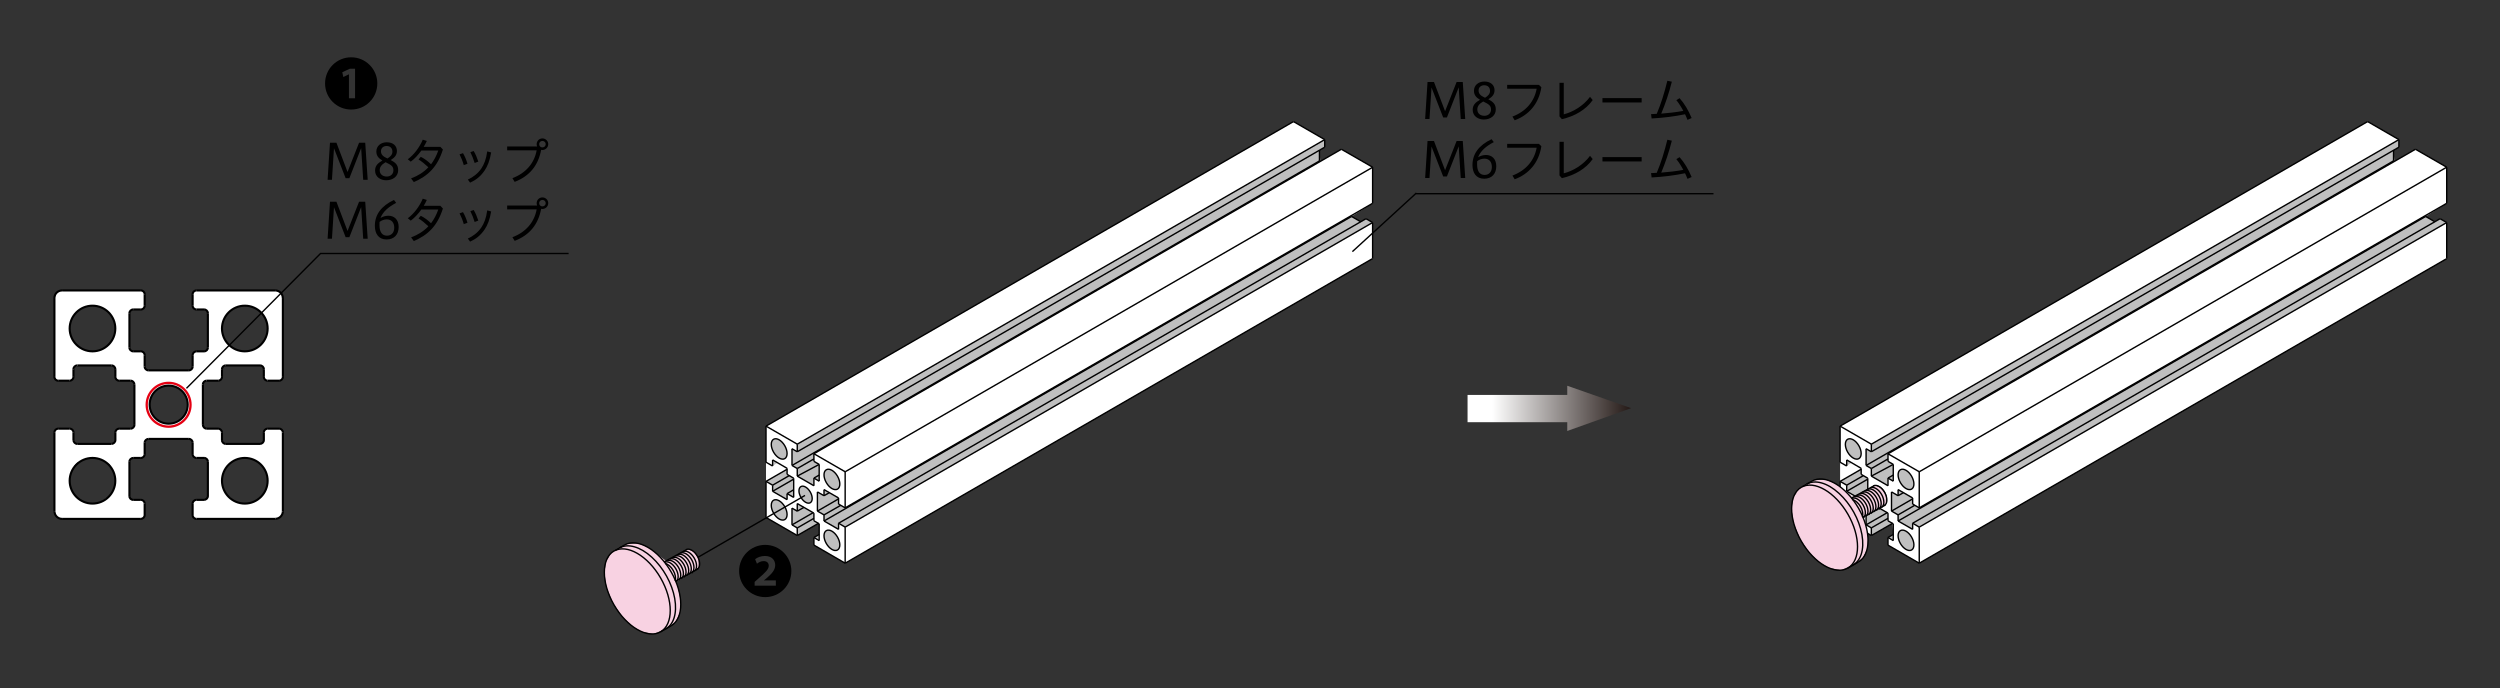 <?xml version="1.0" encoding="UTF-8"?>
<svg id="_レイヤー_1" data-name="レイヤー 1" xmlns="http://www.w3.org/2000/svg" xmlns:xlink="http://www.w3.org/1999/xlink" viewBox="0 0 356 98">
  <rect x="0" y="0" width="356" height="98" fill="#333333" stroke="none"/>
  <defs>
    <style>
      .cls-1, .cls-2, .cls-3, .cls-4 {
        fill: none;
      }

      .cls-1, .cls-2, .cls-3, .cls-5 {
        stroke: #000;
      }

      .cls-1, .cls-2, .cls-5 {
        stroke-width: .2px;
      }

      .cls-1, .cls-5 {
        stroke-miterlimit: 10;
      }

      .cls-6 {
        fill: url(#linear-gradient);
      }

      .cls-6, .cls-7, .cls-8, .cls-9, .cls-10 {
        stroke-width: 0px;
      }

      .cls-3 {
        stroke-width: .3px;
      }

      .cls-4 {
        stroke: #e50012;
        stroke-width: .33px;
      }

      .cls-8, .cls-5 {
        fill: #bfbfbf;
      }

      .cls-9 {
        fill: #fff;
      }

      .cls-10 {
        fill: #f8d2e2;
      }
    </style>
    <linearGradient id="linear-gradient" x1="190.79" y1="276.22" x2="218.2" y2="276.22" gradientTransform="translate(46.8 -176.64) scale(.85)" gradientUnits="userSpaceOnUse">
      <stop offset=".15" stop-color="#fff"/>
      <stop offset="1" stop-color="#231815"/>
    </linearGradient>
  </defs>
  <path class="cls-9" d="m20.28,41.41l.21.17.11.33-.05,1.85-.27.27-.22.05h-1.08l-.39.17-.15.38v4.88l.1.31.44.23h1.08l.4.18.14.36v1.63l.21.43.34.12h5.75l.4-.17.14-.37v-1.63l.23-.44.31-.1h1.08l.46-.12.08-.42v-4.88l-.17-.39-.37-.15h-1.08l-.37-.15-.17-.39v-1.63l.17-.39.37-.15h11.22l.54.14.4.4.15.54v11.22l-.13.35-.42.2h-1.63l-.3-.09-.24-.45v-1.08l-.17-.4-.37-.15h-4.88l-.44.22-.1.32v1.08l-.17.39-.37.15h-1.63l-.46.26-.08.28v5.75l.1.31.45.23h1.36l.54.07.21.22.06.59v.74l.15.37.4.17h4.88l.38-.15.17-.39v-1.08l.13-.35.41-.19h1.63l.36.13.18.41v10.91l-.02.53-.28.53-.37.26-.41.08h-11.22l-.42-.07-.12-.48v-1.62l.1-.31.45-.23h1.08l.38-.15.16-.39v-4.88l-.17-.4-.37-.15h-1.08l-.47-.27-.08-.28v-1.63l-.18-.4-.37-.14h-5.75l-.39.16-.16.38v1.63l-.16.39-.38.16h-1.08l-.44.22-.1.32v4.61l.04.69.5.12h1.08l.38.15.17.39v1.62l-.31.49-.49.05h-10.68l-.54-.03-.52-.3-.16-.21-.14-.54v-11.22l.09-.3.45-.24h1.63l.44.23.1.55v.64l.1.53.44.23h4.65l.54-.1.23-.44v-1.08l.16-.38.39-.16h1.63l.35-.13.19-.41v-5.75l-.14-.37-.4-.18h-1.63l-.42-.2-.12-.35v-1.08l-.17-.4-.37-.15h-4.64l-.63.17-.15.38v1.08l-.16.38-.38.16h-1.63l-.36-.13-.19-.41v-11.22l.19-.61.48-.39.7-.08h10.94l.22.05Zm-7.23,2.12l-.74.11-.64.25-.54.36-.41.4-.31.43-.26.53-.16.58-.05.64.07.63.17.55.28.53.48.59.64.48.64.28.59.13h.75s.64-.13.64-.13l.63-.28.47-.33.44-.46.37-.59.28-.85.02-1.02-.17-.68-.35-.7-.55-.62-.63-.44-.53-.22-.7-.14h-.42Zm11,11.38l-.69.08-.48.17-.53.32-.43.42-.26.38-.23.54-.09.41-.02.64.18.75.15.32.31.44.64.55.43.22.65.16h.75s.53-.14.53-.14l.59-.31.48-.42.35-.49.25-.63.09-.7-.11-.75-.28-.64-.42-.54-.38-.31-.42-.23-.54-.18-.53-.06Zm10.94-11.38l-.48.02-.64.13-.42.17-.47.28-.43.37-.39.47-.3.54-.17.53-.08.53.02.64.12.53.31.7.44.58.48.42.41.25.7.26.8.09.64-.07.59-.19.68-.39.47-.43.41-.56.26-.59.16-.86-.07-.85-.18-.58-.43-.73-.47-.48-.57-.39-.53-.22-.53-.12-.32-.03Zm0,21.69l-.64.04-.59.15-.52.24-.47.33-.35.34-.26.33-.25.44-.22.63-.08.53.03.69.16.64.23.5.28.42.55.41.37.39.54.25.68.16h.81s.73-.18.73-.18l.6-.29.56-.45.37-.44.36-.65.18-.64.02-1.02-.21-.8-.43-.74-.52-.54-.54-.36-.53-.22-.58-.13-.27-.02Zm-22.31.03l-.53.13-.63.28-.54.24-.32.32-.19.44-.2.35-.26.7-.08.48v.69s.14.58.14.58l.2.48.38.58.28.3.51.4.64.31.58.14.54.04.59-.06.69-.22.47-.38.45-.24.42-.49.31-.54.21-.64.07-.59-.05-.7-.2-.68-.3-.54-.27-.53-.48-.26-.53-.32-.58-.22-.64-.1h-.37s-.32.03-.32.03Z"/>
  <path class="cls-4" d="m24.01,54.52c1.72,0,3.12,1.4,3.12,3.12s-1.4,3.12-3.12,3.12-3.12-1.4-3.12-3.12,1.4-3.12,3.12-3.12Z"/>
  <polygon class="cls-9" points="109.08 60.68 109.08 73.69 113.53 76.26 116.53 74.53 116.65 74.59 116.65 76.11 115.9 76.54 115.9 77.62 120.35 80.2 195.46 36.82 195.46 31.69 194.52 31.14 193.77 31.58 192.46 30.82 195.46 28.95 195.46 23.82 191.01 21.25 188.01 22.98 187.89 21.4 188.64 20.96 188.64 19.88 184.19 17.31 109.08 60.68"/>
  <polygon class="cls-9" points="262.03 60.68 262.03 73.69 266.48 76.26 269.49 74.53 269.6 76.11 268.85 76.54 268.85 77.63 273.3 80.2 348.41 36.83 348.41 31.69 347.47 31.14 346.72 31.58 345.41 30.82 348.41 28.95 348.41 23.81 343.96 21.25 340.96 22.98 340.84 21.4 341.6 20.96 341.6 19.88 337.15 17.31 262.03 60.68"/>
  <polygon class="cls-8" points="112.08 66.82 112.08 67.55 113.02 68.1 113.02 70.83 112.08 70.29 112.08 71.15 110.02 69.96 110.02 69.09 109.08 68.53 112.08 66.82"/>
  <polygon class="cls-8" points="113.53 72.79 113.53 71.71 115.9 73.07 115.9 74.16 116.53 74.53 113.53 76.26 113.53 75.18 112.78 74.74 112.78 72.36 113.53 72.79"/>
  <polygon class="cls-8" points="110.02 65.49 110.02 66.36 110.71 65.89 110.02 65.49"/>
  <polygon class="cls-8" points="120.35 72.32 119.41 71.78 119.41 70.91 117.34 69.72 117.34 70.59 116.4 70.05 116.4 72.78 117.34 73.32 117.34 74.19 119.41 75.38 119.41 74.51 120.35 75.06 195.46 31.69 194.52 31.14 193.77 31.58 192.46 30.82 192.46 30.69 120.35 72.32"/>
  <polygon class="cls-8" points="113.53 63.25 113.53 64.33 112.78 63.9 112.78 66.28 113.53 66.72 113.53 67.8 115.9 69.17 115.9 68.08 116.65 68.52 116.65 66.13 115.9 65.7 115.9 64.61 188.01 22.98 187.89 22.92 187.89 21.4 188.65 20.91 188.65 19.88 113.53 63.25"/>
  <polygon class="cls-8" points="265.02 66.82 265.02 67.55 265.96 68.1 265.96 70.83 265.02 70.29 265.02 71.15 262.95 69.96 262.95 69.09 262.01 68.53 265.02 66.82"/>
  <polygon class="cls-8" points="266.47 72.79 266.47 71.71 268.83 73.07 268.83 74.16 269.47 74.53 266.47 76.26 266.47 75.18 265.71 74.74 265.71 72.36 266.47 72.79"/>
  <polygon class="cls-8" points="262.95 65.49 262.95 66.36 263.65 65.89 262.95 65.49"/>
  <polygon class="cls-8" points="273.28 72.32 272.34 71.78 272.34 70.91 270.28 69.72 270.28 70.59 269.34 70.05 269.34 72.78 270.28 73.32 270.28 74.19 272.34 75.38 272.34 74.51 273.28 75.06 348.4 31.69 347.46 31.14 346.71 31.58 345.39 30.82 345.39 30.69 273.28 72.32"/>
  <polygon class="cls-8" points="266.47 63.25 266.47 64.33 265.71 63.9 265.71 66.28 266.47 66.72 266.47 67.8 268.83 69.17 268.83 68.08 269.58 68.52 269.58 66.13 268.83 65.7 268.83 64.61 340.94 22.98 340.83 22.92 340.83 21.4 341.59 20.91 341.59 19.88 266.47 63.25"/>
  <polygon class="cls-8" points="269.6 76.11 269.6 76.98 268.85 76.54 269.6 76.11"/>
  <polygon class="cls-8" points="116.65 76.11 116.65 76.98 115.9 76.54 116.65 76.11"/>
  <g>
    <g>
      <path class="cls-3" d="m34.86,43.53c1.8,0,3.25,1.46,3.25,3.25s-1.46,3.25-3.25,3.25-3.25-1.46-3.25-3.25,1.46-3.25,3.25-3.25Z"/>
      <path class="cls-3" d="m39.19,41.36c.6,0,1.08.48,1.08,1.08"/>
      <path class="cls-3" d="m20.06,41.36c.3,0,.54.24.54.54"/>
      <path class="cls-3" d="m20.6,43.53c0,.3-.24.54-.54.54"/>
      <line class="cls-3" x1="20.6" y1="41.9" x2="20.6" y2="43.53"/>
      <path class="cls-3" d="m18.43,44.61c0-.3.24-.54.54-.54"/>
      <line class="cls-3" x1="20.06" y1="44.07" x2="18.97" y2="44.07"/>
      <path class="cls-3" d="m18.97,50.03c-.3,0-.54-.24-.54-.54"/>
      <line class="cls-3" x1="18.43" y1="44.61" x2="18.43" y2="49.49"/>
      <path class="cls-3" d="m20.06,50.03c.3,0,.54.24.54.54"/>
      <line class="cls-3" x1="18.97" y1="50.03" x2="20.06" y2="50.03"/>
      <path class="cls-3" d="m21.14,52.74c-.3,0-.54-.24-.54-.54"/>
      <line class="cls-3" x1="20.6" y1="50.58" x2="20.6" y2="52.2"/>
      <path class="cls-3" d="m27.43,52.2c0,.3-.24.54-.54.54"/>
      <line class="cls-3" x1="21.14" y1="52.74" x2="26.89" y2="52.74"/>
      <path class="cls-3" d="m27.43,50.58c0-.3.24-.54.54-.54"/>
      <line class="cls-3" x1="27.43" y1="52.2" x2="27.43" y2="50.58"/>
      <path class="cls-3" d="m29.6,49.49c0,.3-.24.54-.54.54"/>
      <line class="cls-3" x1="27.97" y1="50.03" x2="29.06" y2="50.03"/>
      <path class="cls-3" d="m29.06,44.07c.3,0,.54.24.54.54"/>
      <line class="cls-3" x1="29.6" y1="49.49" x2="29.6" y2="44.61"/>
      <path class="cls-3" d="m27.97,44.07c-.3,0-.54-.24-.54-.54"/>
      <line class="cls-3" x1="29.06" y1="44.07" x2="27.97" y2="44.07"/>
      <path class="cls-3" d="m27.43,41.9c0-.3.24-.54.54-.54"/>
      <line class="cls-3" x1="27.97" y1="41.36" x2="39.19" y2="41.36"/>
      <line class="cls-3" x1="27.43" y1="43.53" x2="27.43" y2="41.9"/>
      <path class="cls-3" d="m40.28,53.67c0,.3-.24.54-.54.54"/>
      <line class="cls-3" x1="40.28" y1="42.44" x2="40.28" y2="53.67"/>
      <path class="cls-3" d="m38.11,54.21c-.3,0-.54-.24-.54-.54"/>
      <line class="cls-3" x1="39.74" y1="54.21" x2="38.11" y2="54.21"/>
      <path class="cls-3" d="m37.03,52.04c.3,0,.54.24.54.54"/>
      <line class="cls-3" x1="37.57" y1="53.67" x2="37.57" y2="52.58"/>
      <path class="cls-3" d="m31.61,52.58c0-.3.24-.54.54-.54"/>
      <line class="cls-3" x1="37.03" y1="52.04" x2="32.15" y2="52.04"/>
      <path class="cls-3" d="m31.61,53.67c0,.3-.24.54-.54.54"/>
      <line class="cls-3" x1="31.61" y1="52.58" x2="31.61" y2="53.67"/>
      <path class="cls-3" d="m28.89,54.75c0-.3.24-.54.54-.54"/>
      <line class="cls-3" x1="31.06" y1="54.21" x2="29.44" y2="54.21"/>
      <path class="cls-3" d="m29.44,61.04c-.3,0-.54-.24-.54-.54"/>
      <line class="cls-3" x1="28.89" y1="54.75" x2="28.89" y2="60.5"/>
      <path class="cls-3" d="m31.06,61.04c.3,0,.54.24.54.54"/>
      <line class="cls-3" x1="29.44" y1="61.04" x2="31.06" y2="61.04"/>
      <path class="cls-3" d="m32.15,63.21c-.3,0-.54-.24-.54-.54"/>
      <line class="cls-3" x1="31.61" y1="61.58" x2="31.61" y2="62.66"/>
      <path class="cls-3" d="m37.57,62.66c0,.3-.24.54-.54.54"/>
      <line class="cls-3" x1="32.15" y1="63.21" x2="37.03" y2="63.21"/>
      <path class="cls-3" d="m37.57,61.58c0-.3.24-.54.54-.54"/>
      <line class="cls-3" x1="37.57" y1="62.66" x2="37.57" y2="61.58"/>
      <path class="cls-3" d="m39.74,61.04c.3,0,.54.24.54.54"/>
      <line class="cls-3" x1="38.11" y1="61.04" x2="39.74" y2="61.04"/>
      <path class="cls-3" d="m34.86,65.21c1.8,0,3.25,1.46,3.25,3.25s-1.46,3.25-3.25,3.25-3.25-1.46-3.25-3.25,1.46-3.25,3.25-3.25Z"/>
      <path class="cls-3" d="m40.28,72.8c0,.6-.49,1.08-1.08,1.08"/>
      <path class="cls-3" d="m20.6,73.34c0,.3-.24.54-.54.54"/>
      <path class="cls-3" d="m20.06,71.18c.3,0,.54.24.54.54"/>
      <line class="cls-3" x1="20.6" y1="73.34" x2="20.6" y2="71.72"/>
      <path class="cls-3" d="m18.97,71.18c-.3,0-.54-.24-.54-.54"/>
      <line class="cls-3" x1="20.06" y1="71.18" x2="18.97" y2="71.18"/>
      <path class="cls-3" d="m18.43,65.76c0-.3.24-.54.54-.54"/>
      <line class="cls-3" x1="18.43" y1="70.63" x2="18.43" y2="65.76"/>
      <path class="cls-3" d="m20.6,64.67c0,.3-.24.54-.54.54"/>
      <line class="cls-3" x1="18.97" y1="65.21" x2="20.06" y2="65.21"/>
      <path class="cls-3" d="m20.6,63.05c0-.3.24-.54.54-.54"/>
      <line class="cls-3" x1="20.6" y1="64.67" x2="20.6" y2="63.05"/>
      <path class="cls-3" d="m26.89,62.5c.3,0,.54.24.54.54"/>
      <line class="cls-3" x1="21.14" y1="62.5" x2="26.89" y2="62.5"/>
      <path class="cls-3" d="m27.97,65.21c-.3,0-.54-.24-.54-.54"/>
      <line class="cls-3" x1="27.43" y1="63.05" x2="27.43" y2="64.67"/>
      <path class="cls-3" d="m29.06,65.21c.3,0,.54.24.54.54"/>
      <line class="cls-3" x1="27.97" y1="65.21" x2="29.06" y2="65.21"/>
      <path class="cls-3" d="m29.6,70.63c0,.3-.24.54-.54.54"/>
      <line class="cls-3" x1="29.6" y1="65.76" x2="29.6" y2="70.63"/>
      <path class="cls-3" d="m27.43,71.72c0-.3.24-.54.54-.54"/>
      <line class="cls-3" x1="29.06" y1="71.18" x2="27.97" y2="71.18"/>
      <path class="cls-3" d="m27.97,73.89c-.3,0-.54-.24-.54-.54"/>
      <line class="cls-3" x1="27.97" y1="73.89" x2="39.19" y2="73.89"/>
      <line class="cls-3" x1="27.43" y1="71.72" x2="27.43" y2="73.34"/>
      <line class="cls-3" x1="40.28" y1="72.8" x2="40.28" y2="61.58"/>
      <path class="cls-3" d="m13.17,43.53c1.8,0,3.25,1.46,3.25,3.25s-1.46,3.25-3.25,3.25-3.25-1.46-3.25-3.25,1.46-3.25,3.25-3.25Z"/>
      <path class="cls-3" d="m7.75,42.44c0-.6.49-1.08,1.08-1.08"/>
      <line class="cls-3" x1="20.06" y1="41.36" x2="8.84" y2="41.36"/>
      <path class="cls-3" d="m8.29,54.21c-.3,0-.54-.24-.54-.54"/>
      <line class="cls-3" x1="7.75" y1="42.44" x2="7.75" y2="53.67"/>
      <path class="cls-3" d="m10.46,53.67c0,.14-.06.28-.16.38-.1.1-.24.16-.38.16"/>
      <line class="cls-3" x1="8.29" y1="54.21" x2="9.92" y2="54.21"/>
      <path class="cls-3" d="m10.46,52.58c0-.3.24-.54.54-.54"/>
      <line class="cls-3" x1="10.46" y1="53.67" x2="10.46" y2="52.58"/>
      <path class="cls-3" d="m15.88,52.04c.3,0,.54.24.54.54"/>
      <line class="cls-3" x1="11.01" y1="52.04" x2="15.88" y2="52.04"/>
      <path class="cls-3" d="m16.97,54.21c-.3,0-.54-.24-.54-.54"/>
      <line class="cls-3" x1="16.43" y1="52.58" x2="16.43" y2="53.67"/>
      <path class="cls-3" d="m18.59,54.21c.3,0,.54.24.54.54"/>
      <line class="cls-3" x1="16.97" y1="54.21" x2="18.59" y2="54.21"/>
      <path class="cls-3" d="m19.14,60.5c0,.14-.06.28-.16.38-.1.1-.24.16-.38.16"/>
      <line class="cls-3" x1="19.14" y1="54.75" x2="19.14" y2="60.5"/>
      <path class="cls-3" d="m16.43,61.58c0-.3.24-.54.54-.54"/>
      <line class="cls-3" x1="18.59" y1="61.04" x2="16.97" y2="61.04"/>
      <path class="cls-3" d="m16.43,62.66c0,.14-.06.28-.16.38-.1.1-.24.16-.38.16"/>
      <line class="cls-3" x1="16.43" y1="61.58" x2="16.43" y2="62.66"/>
      <path class="cls-3" d="m11.01,63.21c-.3,0-.54-.24-.54-.54"/>
      <line class="cls-3" x1="15.88" y1="63.21" x2="11.01" y2="63.21"/>
      <path class="cls-3" d="m9.92,61.04c.3,0,.54.24.54.54"/>
      <line class="cls-3" x1="10.46" y1="62.66" x2="10.46" y2="61.58"/>
      <path class="cls-3" d="m7.75,61.58c0-.3.24-.54.54-.54"/>
      <line class="cls-3" x1="9.92" y1="61.04" x2="8.29" y2="61.04"/>
      <path class="cls-3" d="m13.17,65.21c1.8,0,3.25,1.46,3.25,3.25s-1.46,3.25-3.25,3.25-3.25-1.46-3.25-3.25,1.46-3.25,3.25-3.25Z"/>
      <path class="cls-3" d="m8.84,73.89c-.6,0-1.08-.49-1.08-1.08"/>
      <line class="cls-3" x1="20.06" y1="73.89" x2="8.84" y2="73.89"/>
      <line class="cls-3" x1="7.75" y1="72.8" x2="7.75" y2="61.58"/>
    </g>
    <path class="cls-3" d="m24.02,54.91c1.5,0,2.71,1.21,2.71,2.71s-1.21,2.71-2.71,2.71-2.71-1.21-2.71-2.71,1.21-2.71,2.71-2.71Z"/>
  </g>
  <polyline class="cls-2" points="244 27.58 201.62 27.58 201.61 27.56 192.58 35.83"/>
  <polyline class="cls-2" points="80.97 36.1 45.64 36.1 26.55 55.3"/>
  <path class="cls-6" d="m223.18,56.24v-1.31l9.09,3.19-9.09,3.25v-1.25h-14.2v-3.88h14.2Z"/>
  <g>
    <g>
      <g>
        <path class="cls-5" d="m270.62,66.89c.44-.25,1.15.16,1.59.92.44.76.44,1.59,0,1.84-.44.25-1.15-.16-1.59-.92-.44-.76-.44-1.59,0-1.84"/>
        <path class="cls-5" d="m263.11,62.55c.44-.25,1.15.16,1.59.92.44.76.44,1.59,0,1.84-.44.25-1.15-.16-1.59-.92-.44-.76-.44-1.59,0-1.84"/>
        <path class="cls-5" d="m270.62,75.56c.44-.25,1.15.16,1.59.92.44.76.44,1.59,0,1.84-.44.25-1.15-.16-1.59-.92-.44-.76-.44-1.59,0-1.84"/>
        <path class="cls-1" d="m263.11,71.23c.44-.25,1.15.16,1.59.92.44.76.44,1.59,0,1.84-.44.25-1.15-.16-1.59-.92-.44-.76-.44-1.59,0-1.84"/>
        <path class="cls-1" d="m267,69.29c.37-.21.96.13,1.33.77.37.64.37,1.32,0,1.53-.37.21-.96-.13-1.33-.77-.37-.63-.37-1.32,0-1.53"/>
        <line class="cls-1" x1="273.3" y1="75.06" x2="273.3" y2="80.2"/>
        <line class="cls-1" x1="273.3" y1="75.06" x2="272.36" y2="74.51"/>
        <line class="cls-1" x1="272.36" y1="74.51" x2="272.36" y2="75.38"/>
        <line class="cls-1" x1="272.36" y1="75.38" x2="270.29" y2="74.19"/>
        <line class="cls-1" x1="270.29" y1="74.19" x2="270.29" y2="73.32"/>
        <line class="cls-1" x1="270.29" y1="73.32" x2="269.35" y2="72.78"/>
        <line class="cls-1" x1="269.35" y1="72.78" x2="269.35" y2="70.05"/>
        <line class="cls-1" x1="269.35" y1="70.05" x2="270.29" y2="70.59"/>
        <line class="cls-1" x1="270.29" y1="70.59" x2="270.29" y2="69.72"/>
        <line class="cls-1" x1="270.29" y1="69.72" x2="272.36" y2="70.91"/>
        <line class="cls-1" x1="272.36" y1="70.91" x2="272.36" y2="71.78"/>
        <line class="cls-1" x1="272.36" y1="71.78" x2="273.3" y2="72.32"/>
        <line class="cls-1" x1="273.3" y1="72.32" x2="273.3" y2="67.18"/>
        <line class="cls-1" x1="273.3" y1="67.18" x2="268.85" y2="64.62"/>
        <line class="cls-1" x1="268.85" y1="64.62" x2="268.85" y2="65.7"/>
        <line class="cls-1" x1="268.85" y1="65.7" x2="269.6" y2="66.13"/>
        <line class="cls-1" x1="269.6" y1="66.13" x2="269.6" y2="68.52"/>
        <line class="cls-1" x1="269.6" y1="68.52" x2="268.85" y2="68.08"/>
        <line class="cls-1" x1="268.85" y1="68.08" x2="268.85" y2="69.17"/>
        <line class="cls-1" x1="268.85" y1="69.17" x2="266.48" y2="67.8"/>
        <line class="cls-1" x1="266.48" y1="67.8" x2="266.48" y2="66.72"/>
        <line class="cls-1" x1="266.48" y1="66.72" x2="265.73" y2="66.28"/>
        <line class="cls-1" x1="265.73" y1="66.28" x2="265.73" y2="63.9"/>
        <line class="cls-1" x1="265.73" y1="63.9" x2="266.48" y2="64.33"/>
        <line class="cls-1" x1="266.48" y1="64.33" x2="266.48" y2="63.25"/>
        <line class="cls-1" x1="262.03" y1="60.68" x2="266.48" y2="63.25"/>
        <line class="cls-1" x1="262.03" y1="65.82" x2="262.03" y2="60.68"/>
        <line class="cls-1" x1="262.97" y1="66.36" x2="262.03" y2="65.82"/>
        <line class="cls-1" x1="262.97" y1="65.49" x2="262.97" y2="66.36"/>
        <line class="cls-1" x1="265.03" y1="66.69" x2="262.97" y2="65.49"/>
        <line class="cls-1" x1="265.03" y1="67.55" x2="265.03" y2="66.69"/>
        <line class="cls-1" x1="265.97" y1="68.1" x2="265.03" y2="67.55"/>
        <line class="cls-1" x1="265.97" y1="70.83" x2="265.97" y2="68.1"/>
        <line class="cls-1" x1="265.03" y1="70.29" x2="265.97" y2="70.83"/>
        <line class="cls-1" x1="265.03" y1="71.15" x2="265.03" y2="70.29"/>
        <line class="cls-1" x1="262.97" y1="69.96" x2="265.03" y2="71.15"/>
        <line class="cls-1" x1="262.97" y1="69.09" x2="262.97" y2="69.96"/>
        <line class="cls-1" x1="262.03" y1="68.55" x2="262.97" y2="69.09"/>
        <line class="cls-1" x1="262.03" y1="68.55" x2="262.03" y2="73.69"/>
        <line class="cls-1" x1="262.03" y1="73.69" x2="266.48" y2="76.26"/>
        <line class="cls-1" x1="266.48" y1="75.17" x2="266.48" y2="76.26"/>
        <line class="cls-1" x1="265.73" y1="74.74" x2="266.48" y2="75.17"/>
        <line class="cls-1" x1="265.73" y1="72.36" x2="265.73" y2="74.74"/>
        <line class="cls-1" x1="266.48" y1="72.79" x2="265.73" y2="72.36"/>
        <line class="cls-1" x1="266.48" y1="71.71" x2="266.48" y2="72.79"/>
        <line class="cls-1" x1="268.85" y1="73.07" x2="266.48" y2="71.71"/>
        <line class="cls-1" x1="268.85" y1="74.16" x2="268.85" y2="73.07"/>
        <line class="cls-1" x1="269.6" y1="74.59" x2="268.85" y2="74.16"/>
        <line class="cls-1" x1="269.6" y1="76.98" x2="269.6" y2="74.59"/>
        <line class="cls-1" x1="268.85" y1="76.54" x2="269.6" y2="76.98"/>
        <line class="cls-1" x1="273.3" y1="80.2" x2="268.85" y2="77.63"/>
        <line class="cls-1" x1="268.85" y1="77.63" x2="268.85" y2="76.54"/>
      </g>
      <line class="cls-1" x1="273.3" y1="80.2" x2="348.41" y2="36.83"/>
      <line class="cls-1" x1="273.3" y1="75.06" x2="348.41" y2="31.69"/>
      <line class="cls-1" x1="273.3" y1="72.32" x2="348.41" y2="28.95"/>
      <line class="cls-1" x1="273.3" y1="67.18" x2="348.41" y2="23.81"/>
      <line class="cls-1" x1="268.85" y1="64.62" x2="343.96" y2="21.25"/>
      <line class="cls-1" x1="266.48" y1="63.25" x2="341.6" y2="19.88"/>
      <line class="cls-1" x1="262.03" y1="60.68" x2="337.15" y2="17.31"/>
      <line class="cls-1" x1="270.29" y1="74.19" x2="345.41" y2="30.82"/>
      <line class="cls-1" x1="265.73" y1="66.28" x2="340.84" y2="22.91"/>
      <g>
        <line class="cls-1" x1="348.41" y1="31.69" x2="348.41" y2="36.83"/>
        <line class="cls-1" x1="348.41" y1="31.69" x2="347.47" y2="31.14"/>
        <line class="cls-1" x1="346.72" y1="31.58" x2="345.41" y2="30.82"/>
        <line class="cls-1" x1="345.41" y1="30.82" x2="345.41" y2="30.69"/>
        <line class="cls-1" x1="348.41" y1="28.95" x2="348.41" y2="23.81"/>
        <line class="cls-1" x1="348.41" y1="23.81" x2="343.96" y2="21.25"/>
        <line class="cls-1" x1="340.96" y1="22.98" x2="340.84" y2="22.91"/>
        <line class="cls-1" x1="340.84" y1="22.91" x2="340.84" y2="21.4"/>
        <line class="cls-1" x1="341.6" y1="20.96" x2="341.6" y2="19.88"/>
        <line class="cls-1" x1="337.15" y1="17.31" x2="341.6" y2="19.88"/>
      </g>
      <line class="cls-1" x1="266.48" y1="64.33" x2="341.6" y2="20.96"/>
      <line class="cls-1" x1="272.36" y1="74.51" x2="347.47" y2="31.14"/>
      <line class="cls-1" x1="268.85" y1="76.54" x2="269.6" y2="76.11"/>
      <line class="cls-1" x1="266.48" y1="76.26" x2="269.49" y2="74.53"/>
      <line class="cls-1" x1="266.48" y1="75.17" x2="268.85" y2="73.81"/>
      <line class="cls-1" x1="265.73" y1="74.74" x2="268.73" y2="73.01"/>
      <line class="cls-1" x1="266.48" y1="72.79" x2="267.42" y2="72.25"/>
      <line class="cls-1" x1="265.03" y1="70.29" x2="265.97" y2="69.74"/>
      <line class="cls-1" x1="262.97" y1="69.96" x2="265.97" y2="68.23"/>
      <line class="cls-1" x1="262.97" y1="69.09" x2="265.34" y2="67.73"/>
      <line class="cls-1" x1="262.03" y1="68.55" x2="265.03" y2="66.82"/>
      <line class="cls-1" x1="270.29" y1="73.32" x2="272.66" y2="71.95"/>
      <line class="cls-1" x1="269.35" y1="72.78" x2="272.36" y2="71.04"/>
      <line class="cls-1" x1="270.29" y1="70.59" x2="271.04" y2="70.16"/>
      <line class="cls-1" x1="268.85" y1="68.08" x2="269.6" y2="67.65"/>
      <line class="cls-1" x1="266.48" y1="67.8" x2="269.6" y2="66.13"/>
      <line class="cls-1" x1="266.48" y1="66.72" x2="268.85" y2="65.35"/>
    </g>
    <g>
      <polyline class="cls-10" points="257.86 68.71 256.46 69.41 255.4 70.74 255.12 72.53 255.44 74.57 256.34 76.77 257.66 78.71 259.13 80.1 260.44 80.87 262.17 81.19 263.9 80.45 265.27 79.48 265.89 78.15 266 76.61 265.59 74.49 265.33 73.77 268.56 71.74 268.54 70.47 267.92 69.54 267.01 69.11 265.43 69.95 263.9 70.79 262.53 69.73 261.4 68.9 260.01 68.31 258.29 68.38 257.27 69.12 256.2 69.59 255.58 70.35"/>
      <g>
        <path class="cls-1" d="m256.5,69.39c1.83-1.06,4.81.66,6.64,3.83,1.83,3.18,1.83,6.61,0,7.67-1.83,1.06-4.81-.66-6.64-3.83-1.83-3.18-1.83-6.61,0-7.67"/>
        <path class="cls-1" d="m264.64,80.02c1.83-1.06,1.83-4.49,0-7.67-1.83-3.18-4.81-4.89-6.64-3.83"/>
        <line class="cls-1" x1="257.25" y1="68.96" x2="258" y2="68.52"/>
        <line class="cls-1" x1="263.89" y1="80.46" x2="264.64" y2="80.02"/>
        <path class="cls-1" d="m263.7,80.55c1.27-.58,1.82-2.27,1.44-4.42s-1.63-4.4-3.28-5.89c-1.64-1.5-3.41-1.99-4.62-1.29"/>
        <line class="cls-1" x1="256.68" y1="69.29" x2="257.22" y2="68.98"/>
        <line class="cls-1" x1="263.14" y1="80.89" x2="263.89" y2="80.46"/>
        <line class="cls-1" x1="265.25" y1="73.68" x2="268.49" y2="71.91"/>
        <line class="cls-1" x1="263.64" y1="70.93" x2="266.9" y2="69.15"/>
        <line class="cls-1" x1="267.6" y1="72.42" x2="267.69" y2="72.53"/>
        <path class="cls-1" d="m263.8,71.15c.4.09.84.47,1.14,1,.3.52.4,1.09.26,1.47"/>
        <path class="cls-1" d="m265.3,73.75c.44-.25.44-1.08,0-1.84-.44-.76-1.15-1.17-1.59-.92"/>
        <path class="cls-1" d="m265.67,73.53c.44-.25.44-1.08,0-1.84-.44-.76-1.15-1.17-1.59-.92"/>
        <path class="cls-1" d="m266.05,73.32c.44-.25.44-1.08,0-1.84-.44-.76-1.15-1.17-1.59-.92"/>
        <path class="cls-1" d="m266.42,73.1c.44-.25.44-1.08,0-1.84-.44-.76-1.15-1.18-1.59-.92"/>
        <path class="cls-1" d="m266.8,72.88c.44-.25.44-1.08,0-1.84-.44-.76-1.15-1.17-1.59-.92"/>
        <path class="cls-1" d="m267.18,72.67c.44-.25.44-1.08,0-1.84-.44-.76-1.15-1.17-1.59-.92"/>
        <path class="cls-1" d="m267.55,72.45c.44-.25.44-1.08,0-1.84-.44-.76-1.15-1.17-1.59-.92"/>
        <path class="cls-1" d="m267.93,72.24c.44-.25.44-1.08,0-1.84-.44-.76-1.15-1.17-1.59-.92"/>
        <path class="cls-1" d="m268.36,71.95c.44-.25.44-1.08,0-1.84-.44-.76-1.15-1.17-1.59-.92"/>
      </g>
    </g>
  </g>
  <g>
    <g>
      <g>
        <path class="cls-5" d="m117.67,66.89c.44-.25,1.15.16,1.59.92.44.76.44,1.59,0,1.84-.44.25-1.15-.16-1.59-.92-.44-.76-.44-1.59,0-1.84"/>
        <path class="cls-5" d="m110.16,62.55c.44-.25,1.15.16,1.59.92.44.76.44,1.59,0,1.84-.44.25-1.15-.16-1.59-.92-.44-.76-.44-1.59,0-1.84"/>
        <path class="cls-5" d="m117.67,75.56c.44-.25,1.15.16,1.59.92.44.76.44,1.59,0,1.84-.44.25-1.15-.16-1.59-.92-.44-.76-.44-1.59,0-1.84"/>
        <path class="cls-5" d="m110.16,71.23c.44-.25,1.15.16,1.59.92.44.76.44,1.59,0,1.84-.44.25-1.15-.16-1.59-.92-.44-.76-.44-1.59,0-1.84"/>
        <path class="cls-5" d="m114.05,69.29c.37-.21.96.13,1.33.77.37.63.37,1.32,0,1.53-.37.21-.96-.13-1.33-.77-.37-.63-.37-1.32,0-1.53"/>
        <line class="cls-1" x1="120.35" y1="75.06" x2="120.35" y2="80.2"/>
        <line class="cls-1" x1="120.35" y1="75.06" x2="119.41" y2="74.51"/>
        <line class="cls-1" x1="119.41" y1="74.51" x2="119.41" y2="75.38"/>
        <line class="cls-1" x1="119.41" y1="75.38" x2="117.34" y2="74.19"/>
        <line class="cls-1" x1="117.34" y1="74.19" x2="117.34" y2="73.32"/>
        <line class="cls-1" x1="117.34" y1="73.32" x2="116.4" y2="72.78"/>
        <line class="cls-1" x1="116.4" y1="72.78" x2="116.4" y2="70.05"/>
        <line class="cls-1" x1="116.4" y1="70.05" x2="117.34" y2="70.59"/>
        <line class="cls-1" x1="117.34" y1="70.59" x2="117.34" y2="69.72"/>
        <line class="cls-1" x1="117.34" y1="69.72" x2="119.41" y2="70.91"/>
        <line class="cls-1" x1="119.41" y1="70.91" x2="119.41" y2="71.78"/>
        <line class="cls-1" x1="119.41" y1="71.78" x2="120.35" y2="72.32"/>
        <line class="cls-1" x1="120.35" y1="72.32" x2="120.35" y2="67.18"/>
        <line class="cls-1" x1="120.35" y1="67.18" x2="115.9" y2="64.61"/>
        <line class="cls-1" x1="115.9" y1="64.61" x2="115.9" y2="65.7"/>
        <line class="cls-1" x1="115.9" y1="65.7" x2="116.65" y2="66.13"/>
        <line class="cls-1" x1="116.65" y1="66.13" x2="116.65" y2="68.52"/>
        <line class="cls-1" x1="116.65" y1="68.52" x2="115.9" y2="68.08"/>
        <line class="cls-1" x1="115.9" y1="68.08" x2="115.9" y2="69.17"/>
        <line class="cls-1" x1="115.9" y1="69.17" x2="113.53" y2="67.8"/>
        <line class="cls-1" x1="113.53" y1="67.8" x2="113.53" y2="66.72"/>
        <line class="cls-1" x1="113.53" y1="66.72" x2="112.78" y2="66.28"/>
        <line class="cls-1" x1="112.78" y1="66.28" x2="112.78" y2="63.9"/>
        <line class="cls-1" x1="112.78" y1="63.9" x2="113.53" y2="64.33"/>
        <line class="cls-1" x1="113.53" y1="64.33" x2="113.53" y2="63.25"/>
        <line class="cls-1" x1="109.08" y1="60.68" x2="113.53" y2="63.25"/>
        <line class="cls-1" x1="109.08" y1="65.82" x2="109.08" y2="60.68"/>
        <line class="cls-1" x1="110.02" y1="66.36" x2="109.08" y2="65.82"/>
        <line class="cls-1" x1="110.02" y1="65.49" x2="110.02" y2="66.36"/>
        <line class="cls-1" x1="112.08" y1="66.69" x2="110.02" y2="65.49"/>
        <line class="cls-1" x1="112.08" y1="67.55" x2="112.08" y2="66.69"/>
        <line class="cls-1" x1="113.02" y1="68.1" x2="112.08" y2="67.55"/>
        <line class="cls-1" x1="113.02" y1="70.83" x2="113.02" y2="68.1"/>
        <line class="cls-1" x1="112.08" y1="70.29" x2="113.02" y2="70.83"/>
        <line class="cls-1" x1="112.08" y1="71.15" x2="112.08" y2="70.29"/>
        <line class="cls-1" x1="110.02" y1="69.96" x2="112.08" y2="71.15"/>
        <line class="cls-1" x1="110.02" y1="69.09" x2="110.02" y2="69.96"/>
        <line class="cls-1" x1="109.08" y1="68.55" x2="110.02" y2="69.09"/>
        <line class="cls-1" x1="109.08" y1="68.55" x2="109.08" y2="73.69"/>
        <line class="cls-1" x1="109.08" y1="73.69" x2="113.53" y2="76.26"/>
        <line class="cls-1" x1="113.53" y1="75.18" x2="113.53" y2="76.26"/>
        <line class="cls-1" x1="112.78" y1="74.74" x2="113.53" y2="75.18"/>
        <line class="cls-1" x1="112.78" y1="72.36" x2="112.78" y2="74.74"/>
        <line class="cls-1" x1="113.53" y1="72.79" x2="112.78" y2="72.36"/>
        <line class="cls-1" x1="113.53" y1="71.71" x2="113.53" y2="72.79"/>
        <line class="cls-1" x1="115.9" y1="73.07" x2="113.53" y2="71.71"/>
        <line class="cls-1" x1="115.9" y1="74.16" x2="115.9" y2="73.07"/>
        <line class="cls-1" x1="116.65" y1="74.59" x2="115.9" y2="74.16"/>
        <line class="cls-1" x1="116.65" y1="76.98" x2="116.65" y2="74.59"/>
        <line class="cls-1" x1="115.9" y1="76.54" x2="116.65" y2="76.98"/>
        <line class="cls-1" x1="120.35" y1="80.2" x2="115.9" y2="77.62"/>
        <line class="cls-1" x1="115.9" y1="77.62" x2="115.9" y2="76.54"/>
      </g>
      <line class="cls-1" x1="120.35" y1="80.2" x2="195.46" y2="36.82"/>
      <line class="cls-1" x1="120.35" y1="75.06" x2="195.46" y2="31.69"/>
      <line class="cls-1" x1="120.35" y1="72.32" x2="195.46" y2="28.95"/>
      <line class="cls-1" x1="120.35" y1="67.18" x2="195.46" y2="23.82"/>
      <line class="cls-1" x1="115.9" y1="64.61" x2="191.01" y2="21.25"/>
      <line class="cls-1" x1="113.53" y1="63.25" x2="188.64" y2="19.88"/>
      <line class="cls-1" x1="109.08" y1="60.68" x2="184.19" y2="17.31"/>
      <line class="cls-1" x1="117.34" y1="74.19" x2="192.46" y2="30.82"/>
      <line class="cls-1" x1="112.78" y1="66.28" x2="187.89" y2="22.92"/>
      <g>
        <line class="cls-1" x1="195.46" y1="31.69" x2="195.46" y2="36.82"/>
        <line class="cls-1" x1="195.46" y1="31.69" x2="194.52" y2="31.14"/>
        <line class="cls-1" x1="193.77" y1="31.58" x2="192.46" y2="30.82"/>
        <line class="cls-1" x1="192.46" y1="30.82" x2="192.46" y2="30.69"/>
        <line class="cls-1" x1="195.46" y1="28.95" x2="195.46" y2="23.81"/>
        <line class="cls-1" x1="195.46" y1="23.81" x2="191.01" y2="21.25"/>
        <line class="cls-1" x1="188.01" y1="22.98" x2="187.89" y2="22.92"/>
        <line class="cls-1" x1="187.89" y1="22.92" x2="187.89" y2="21.4"/>
        <line class="cls-1" x1="188.64" y1="20.96" x2="188.64" y2="19.88"/>
        <line class="cls-1" x1="184.19" y1="17.31" x2="188.64" y2="19.88"/>
      </g>
      <line class="cls-1" x1="113.53" y1="64.33" x2="188.64" y2="20.96"/>
      <line class="cls-1" x1="119.41" y1="74.51" x2="194.52" y2="31.14"/>
      <line class="cls-1" x1="115.9" y1="76.54" x2="116.65" y2="76.11"/>
      <line class="cls-1" x1="113.53" y1="76.26" x2="116.53" y2="74.53"/>
      <line class="cls-1" x1="113.53" y1="75.18" x2="115.9" y2="73.81"/>
      <line class="cls-1" x1="112.78" y1="74.74" x2="115.78" y2="73.01"/>
      <line class="cls-1" x1="113.53" y1="72.79" x2="114.47" y2="72.25"/>
      <line class="cls-1" x1="112.08" y1="70.29" x2="113.02" y2="69.74"/>
      <line class="cls-1" x1="110.02" y1="69.96" x2="113.02" y2="68.23"/>
      <line class="cls-1" x1="110.02" y1="69.09" x2="112.38" y2="67.73"/>
      <line class="cls-1" x1="109.08" y1="68.55" x2="112.08" y2="66.82"/>
      <line class="cls-1" x1="117.34" y1="73.32" x2="119.71" y2="71.96"/>
      <line class="cls-1" x1="116.4" y1="72.78" x2="119.41" y2="71.04"/>
      <line class="cls-1" x1="117.34" y1="70.59" x2="118.09" y2="70.16"/>
      <line class="cls-1" x1="115.9" y1="68.08" x2="116.65" y2="67.65"/>
      <line class="cls-1" x1="113.53" y1="67.8" x2="116.65" y2="66.13"/>
      <line class="cls-1" x1="113.53" y1="66.72" x2="115.9" y2="65.35"/>
    </g>
    <g>
      <polyline class="cls-10" points="88.8 77.8 87.4 78.49 86.34 79.82 86.06 81.61 86.38 83.66 87.27 85.86 88.6 87.79 90.06 89.19 91.38 89.96 93.1 90.27 94.83 89.54 96.2 88.57 96.83 87.23 96.94 85.69 96.53 83.57 96.27 82.86 99.5 80.83 99.47 79.56 98.85 78.62 97.95 78.2 96.37 79.03 94.83 79.87 93.46 78.82 92.34 77.98 90.94 77.39 89.23 77.46 88.21 78.2 87.14 78.68 86.52 79.44"/>
      <g>
        <path class="cls-1" d="m87.43,78.47c1.83-1.06,4.81.66,6.64,3.83,1.83,3.18,1.83,6.61,0,7.67-1.83,1.06-4.81-.66-6.64-3.84-1.83-3.17-1.83-6.61,0-7.67"/>
        <path class="cls-1" d="m95.57,89.11c1.83-1.06,1.83-4.49,0-7.67-1.83-3.18-4.81-4.89-6.64-3.83"/>
        <line class="cls-1" x1="88.19" y1="78.04" x2="88.94" y2="77.61"/>
        <line class="cls-1" x1="94.82" y1="89.54" x2="95.57" y2="89.11"/>
        <path class="cls-1" d="m94.64,89.64c1.27-.58,1.82-2.27,1.44-4.42-.38-2.15-1.63-4.39-3.28-5.89-1.64-1.49-3.41-1.99-4.62-1.29"/>
        <line class="cls-1" x1="87.62" y1="78.38" x2="88.15" y2="78.06"/>
        <line class="cls-1" x1="94.07" y1="89.97" x2="94.82" y2="89.54"/>
        <line class="cls-1" x1="96.18" y1="82.76" x2="99.43" y2="80.99"/>
        <line class="cls-1" x1="94.58" y1="80.01" x2="97.83" y2="78.23"/>
        <line class="cls-1" x1="98.54" y1="81.5" x2="98.63" y2="81.62"/>
        <path class="cls-1" d="m94.73,80.24c.4.09.84.47,1.14,1,.3.52.4,1.09.26,1.47"/>
        <path class="cls-1" d="m96.24,82.84c.44-.25.44-1.08,0-1.84-.44-.76-1.15-1.18-1.59-.92"/>
        <path class="cls-1" d="m96.61,82.62c.44-.25.44-1.08,0-1.84-.44-.76-1.15-1.17-1.59-.92"/>
        <path class="cls-1" d="m96.99,82.4c.44-.25.44-1.08,0-1.84-.44-.76-1.15-1.18-1.59-.92"/>
        <path class="cls-1" d="m97.36,82.19c.44-.25.44-1.08,0-1.84-.44-.76-1.15-1.17-1.59-.92"/>
        <path class="cls-1" d="m97.74,81.97c.44-.25.44-1.08,0-1.84-.44-.76-1.15-1.17-1.59-.92"/>
        <path class="cls-1" d="m98.11,81.75c.44-.25.44-1.08,0-1.84s-1.15-1.17-1.59-.92"/>
        <path class="cls-1" d="m98.49,81.54c.44-.25.44-1.08,0-1.84-.44-.76-1.15-1.17-1.59-.92"/>
        <path class="cls-1" d="m98.86,81.32c.44-.25.44-1.08,0-1.84-.44-.76-1.15-1.18-1.59-.92"/>
        <path class="cls-1" d="m99.3,81.03c.44-.25.44-1.08,0-1.84-.44-.76-1.15-1.17-1.59-.92"/>
      </g>
    </g>
    <line class="cls-1" x1="114.63" y1="70.55" x2="99.42" y2="79.34"/>
  </g>
  <g>
    <path class="cls-7" d="m46.65,25.6l.34-5.27h.92l1.58,4.16,1.64-4.16h.88l.35,5.27h-.64l-.29-4.51-1.68,4.29h-.53l-1.66-4.27-.29,4.49h-.62Z"/>
    <path class="cls-7" d="m55.64,22.79c.62.34,1.06.65,1.06,1.44,0,.9-.76,1.44-1.71,1.44-.77,0-1.58-.45-1.58-1.38,0-.74.46-1.09,1.04-1.43-.52-.31-.86-.67-.86-1.28,0-.78.62-1.32,1.49-1.32.95,0,1.44.55,1.44,1.24,0,.63-.39.99-.89,1.29Zm-.73.31c-.6.34-.84.71-.84,1.13,0,.57.41.91,1.01.91.57,0,.94-.39.94-.87,0-.54-.23-.75-1.11-1.17Zm.26-.53c.45-.27.71-.57.71-.97,0-.48-.29-.81-.83-.81-.48,0-.8.31-.8.74s.22.73.92,1.04Z"/>
    <path class="cls-7" d="m58.53,25.41c1.01-.38,1.82-.9,2.47-1.59-.45-.43-.94-.83-1.4-1.11l.32-.38c.46.22,1,.61,1.46,1.06.43-.56.77-1.21,1.03-1.95h-2.41c-.46.64-.99,1.21-1.51,1.58l-.42-.34c.88-.64,1.69-1.72,2.13-2.79l.58.18c-.13.29-.28.57-.44.84h2.37l.36.38c-.78,2.49-2.13,3.77-4.14,4.64l-.39-.52Z"/>
    <path class="cls-7" d="m65.93,21.81c.26.43.48.97.64,1.51l-.53.19c-.15-.54-.37-1.09-.6-1.53l.49-.17Zm4.01-.1c-.19,1.16-.52,1.98-.95,2.6-.57.82-1.22,1.33-2.05,1.7l-.32-.44c.76-.34,1.45-.88,1.93-1.59.39-.58.68-1.32.83-2.42l.56.15Zm-2.49-.21c.27.44.49.99.66,1.51l-.52.2c-.17-.55-.39-1.11-.61-1.54l.48-.17Z"/>
    <path class="cls-7" d="m76.48,20.85c-.04-.1-.06-.21-.06-.32,0-.45.36-.82.82-.82s.83.37.83.82-.38.83-.83.83c-.06,0-.12,0-.18-.02-.41,2.22-1.65,3.74-3.77,4.56l-.32-.53c1.91-.72,3.11-2.12,3.45-3.96h-4.2v-.55h4.27Zm.3-.32c0,.27.19.46.46.46s.47-.2.47-.46-.2-.46-.47-.46-.46.2-.46.46Z"/>
    <path class="cls-7" d="m46.65,34l.34-5.27h.92l1.58,4.16,1.64-4.16h.88l.35,5.27h-.64l-.29-4.51-1.68,4.29h-.53l-1.66-4.27-.29,4.49h-.62Z"/>
    <path class="cls-7" d="m56.41,28.89c-1.13.6-1.88,1.25-2.23,2.16.31-.2.69-.33,1.13-.33.79,0,1.46.51,1.46,1.6s-.65,1.78-1.72,1.78c-1.15,0-1.67-.83-1.67-1.95,0-1.58.9-2.81,2.72-3.68l.31.41Zm-2.36,2.72c-.01.1-.01.22-.01.44,0,1.05.41,1.51,1.07,1.51.58,0,1.03-.4,1.03-1.13,0-.68-.34-1.19-1.07-1.19-.35,0-.75.14-1.02.36Z"/>
    <path class="cls-7" d="m58.53,33.81c1.01-.38,1.82-.9,2.47-1.59-.45-.43-.94-.83-1.4-1.11l.32-.38c.46.22,1,.61,1.46,1.06.43-.56.77-1.21,1.03-1.95h-2.41c-.46.64-.99,1.2-1.51,1.58l-.42-.34c.88-.64,1.69-1.72,2.13-2.79l.58.18c-.13.29-.28.57-.44.84h2.37l.36.38c-.78,2.49-2.13,3.77-4.14,4.64l-.39-.53Z"/>
    <path class="cls-7" d="m65.93,30.21c.26.43.48.97.64,1.51l-.53.19c-.15-.54-.37-1.09-.6-1.53l.49-.17Zm4.01-.1c-.19,1.16-.52,1.98-.95,2.6-.57.82-1.22,1.33-2.05,1.7l-.32-.44c.76-.34,1.45-.88,1.93-1.59.39-.58.68-1.32.83-2.42l.56.15Zm-2.49-.21c.27.44.49.99.66,1.51l-.52.2c-.17-.55-.39-1.11-.61-1.54l.48-.17Z"/>
    <path class="cls-7" d="m76.48,29.25c-.04-.1-.06-.21-.06-.32,0-.45.36-.82.82-.82s.83.37.83.82-.38.83-.83.83c-.06,0-.12,0-.18-.02-.41,2.22-1.65,3.74-3.77,4.56l-.32-.52c1.91-.72,3.11-2.12,3.45-3.96h-4.2v-.55h4.27Zm.3-.32c0,.27.19.46.46.46s.47-.2.47-.46-.2-.46-.47-.46-.46.2-.46.46Z"/>
  </g>
  <g>
    <path class="cls-7" d="m202.94,16.95l.34-5.27h.92l1.58,4.16,1.64-4.16h.88l.35,5.27h-.64l-.29-4.51-1.68,4.29h-.53l-1.66-4.27-.29,4.49h-.62Z"/>
    <path class="cls-7" d="m211.94,14.14c.62.34,1.06.65,1.06,1.44,0,.9-.76,1.44-1.71,1.44-.77,0-1.58-.45-1.58-1.38,0-.74.46-1.09,1.04-1.43-.52-.31-.86-.67-.86-1.28,0-.78.62-1.32,1.49-1.32.95,0,1.44.55,1.44,1.24,0,.63-.39.99-.89,1.29Zm-.73.31c-.6.34-.84.71-.84,1.13,0,.57.41.91,1.01.91.57,0,.94-.39.94-.87,0-.54-.23-.75-1.11-1.17Zm.26-.53c.45-.27.71-.57.71-.97,0-.48-.29-.81-.83-.81-.48,0-.8.31-.8.74s.22.73.92,1.04Z"/>
    <path class="cls-7" d="m219.49,12.42c-.36,2.4-1.84,3.99-3.8,4.71l-.32-.53c1.91-.72,3.11-2.12,3.45-3.96h-4.2v-.55h4.52l.35.33Z"/>
    <path class="cls-7" d="m222.68,11.79v4.49c1.28-.32,2.77-1.18,3.74-2.49l.38.46c-.97,1.37-2.54,2.3-4.39,2.72l-.34-.39v-4.79h.61Z"/>
    <path class="cls-7" d="m233.77,13.97v.62h-5.58v-.62h5.58Z"/>
    <path class="cls-7" d="m240.29,17.05c-.1-.27-.22-.53-.34-.78-1.49.31-3.08.51-4.76.6l-.08-.62c.27-.01.55-.02.81-.04.62-1.46,1.09-2.99,1.51-4.71l.64.13c-.39,1.58-.94,3.19-1.51,4.55,1.05-.08,2.1-.2,3.14-.39-.31-.59-.65-1.12-.99-1.53l.46-.28c.67.74,1.24,1.69,1.72,2.83l-.6.26Z"/>
    <path class="cls-7" d="m202.94,25.35l.34-5.27h.92l1.58,4.16,1.64-4.16h.88l.35,5.27h-.64l-.29-4.51-1.68,4.29h-.53l-1.66-4.27-.29,4.49h-.62Z"/>
    <path class="cls-7" d="m212.71,20.24c-1.13.6-1.88,1.25-2.23,2.16.31-.2.69-.33,1.13-.33.79,0,1.46.51,1.46,1.6s-.65,1.78-1.72,1.78c-1.15,0-1.67-.83-1.67-1.95,0-1.58.9-2.81,2.72-3.68l.31.41Zm-2.36,2.72c-.01.1-.01.22-.01.44,0,1.05.41,1.51,1.07,1.51.58,0,1.03-.4,1.03-1.13,0-.68-.34-1.19-1.07-1.19-.35,0-.75.14-1.02.36Z"/>
    <path class="cls-7" d="m219.49,20.82c-.36,2.4-1.84,3.99-3.8,4.71l-.32-.53c1.91-.72,3.11-2.12,3.45-3.96h-4.2v-.55h4.52l.35.33Z"/>
    <path class="cls-7" d="m222.68,20.19v4.49c1.28-.32,2.77-1.18,3.74-2.49l.38.46c-.97,1.37-2.54,2.3-4.39,2.72l-.34-.39v-4.79h.61Z"/>
    <path class="cls-7" d="m233.77,22.37v.62h-5.58v-.62h5.58Z"/>
    <path class="cls-7" d="m240.29,25.45c-.1-.27-.22-.53-.34-.78-1.49.31-3.08.51-4.76.6l-.08-.62c.27-.01.55-.02.81-.04.62-1.46,1.09-2.99,1.51-4.71l.64.13c-.39,1.58-.94,3.19-1.51,4.55,1.05-.08,2.1-.2,3.14-.39-.31-.59-.65-1.12-.99-1.53l.46-.28c.67.74,1.24,1.69,1.72,2.83l-.6.26Z"/>
  </g>
  <path class="cls-7" d="m53.73,11.88c0,2.06-1.66,3.72-3.72,3.72s-3.72-1.66-3.72-3.72,1.66-3.72,3.72-3.72,3.72,1.68,3.72,3.72Zm-4.04,2.11h.87v-4.2h-.75l-1.07.5.15.68.78-.38h.02v3.39Z"/>
  <path class="cls-7" d="m112.69,81.31c0,2.05-1.66,3.72-3.72,3.72s-3.72-1.66-3.72-3.72,1.66-3.72,3.72-3.72,3.72,1.68,3.72,3.72Zm-2.21,2.09v-.75h-1.71s.39-.31.39-.31c.71-.62,1.23-1.15,1.23-1.87s-.5-1.3-1.47-1.3c-.57,0-1.06.2-1.39.46l.26.64c.23-.18.56-.37.94-.37.54,0,.74.31.74.66,0,.5-.44.92-1.48,1.83l-.53.47v.54h3.01Z"/>
</svg>